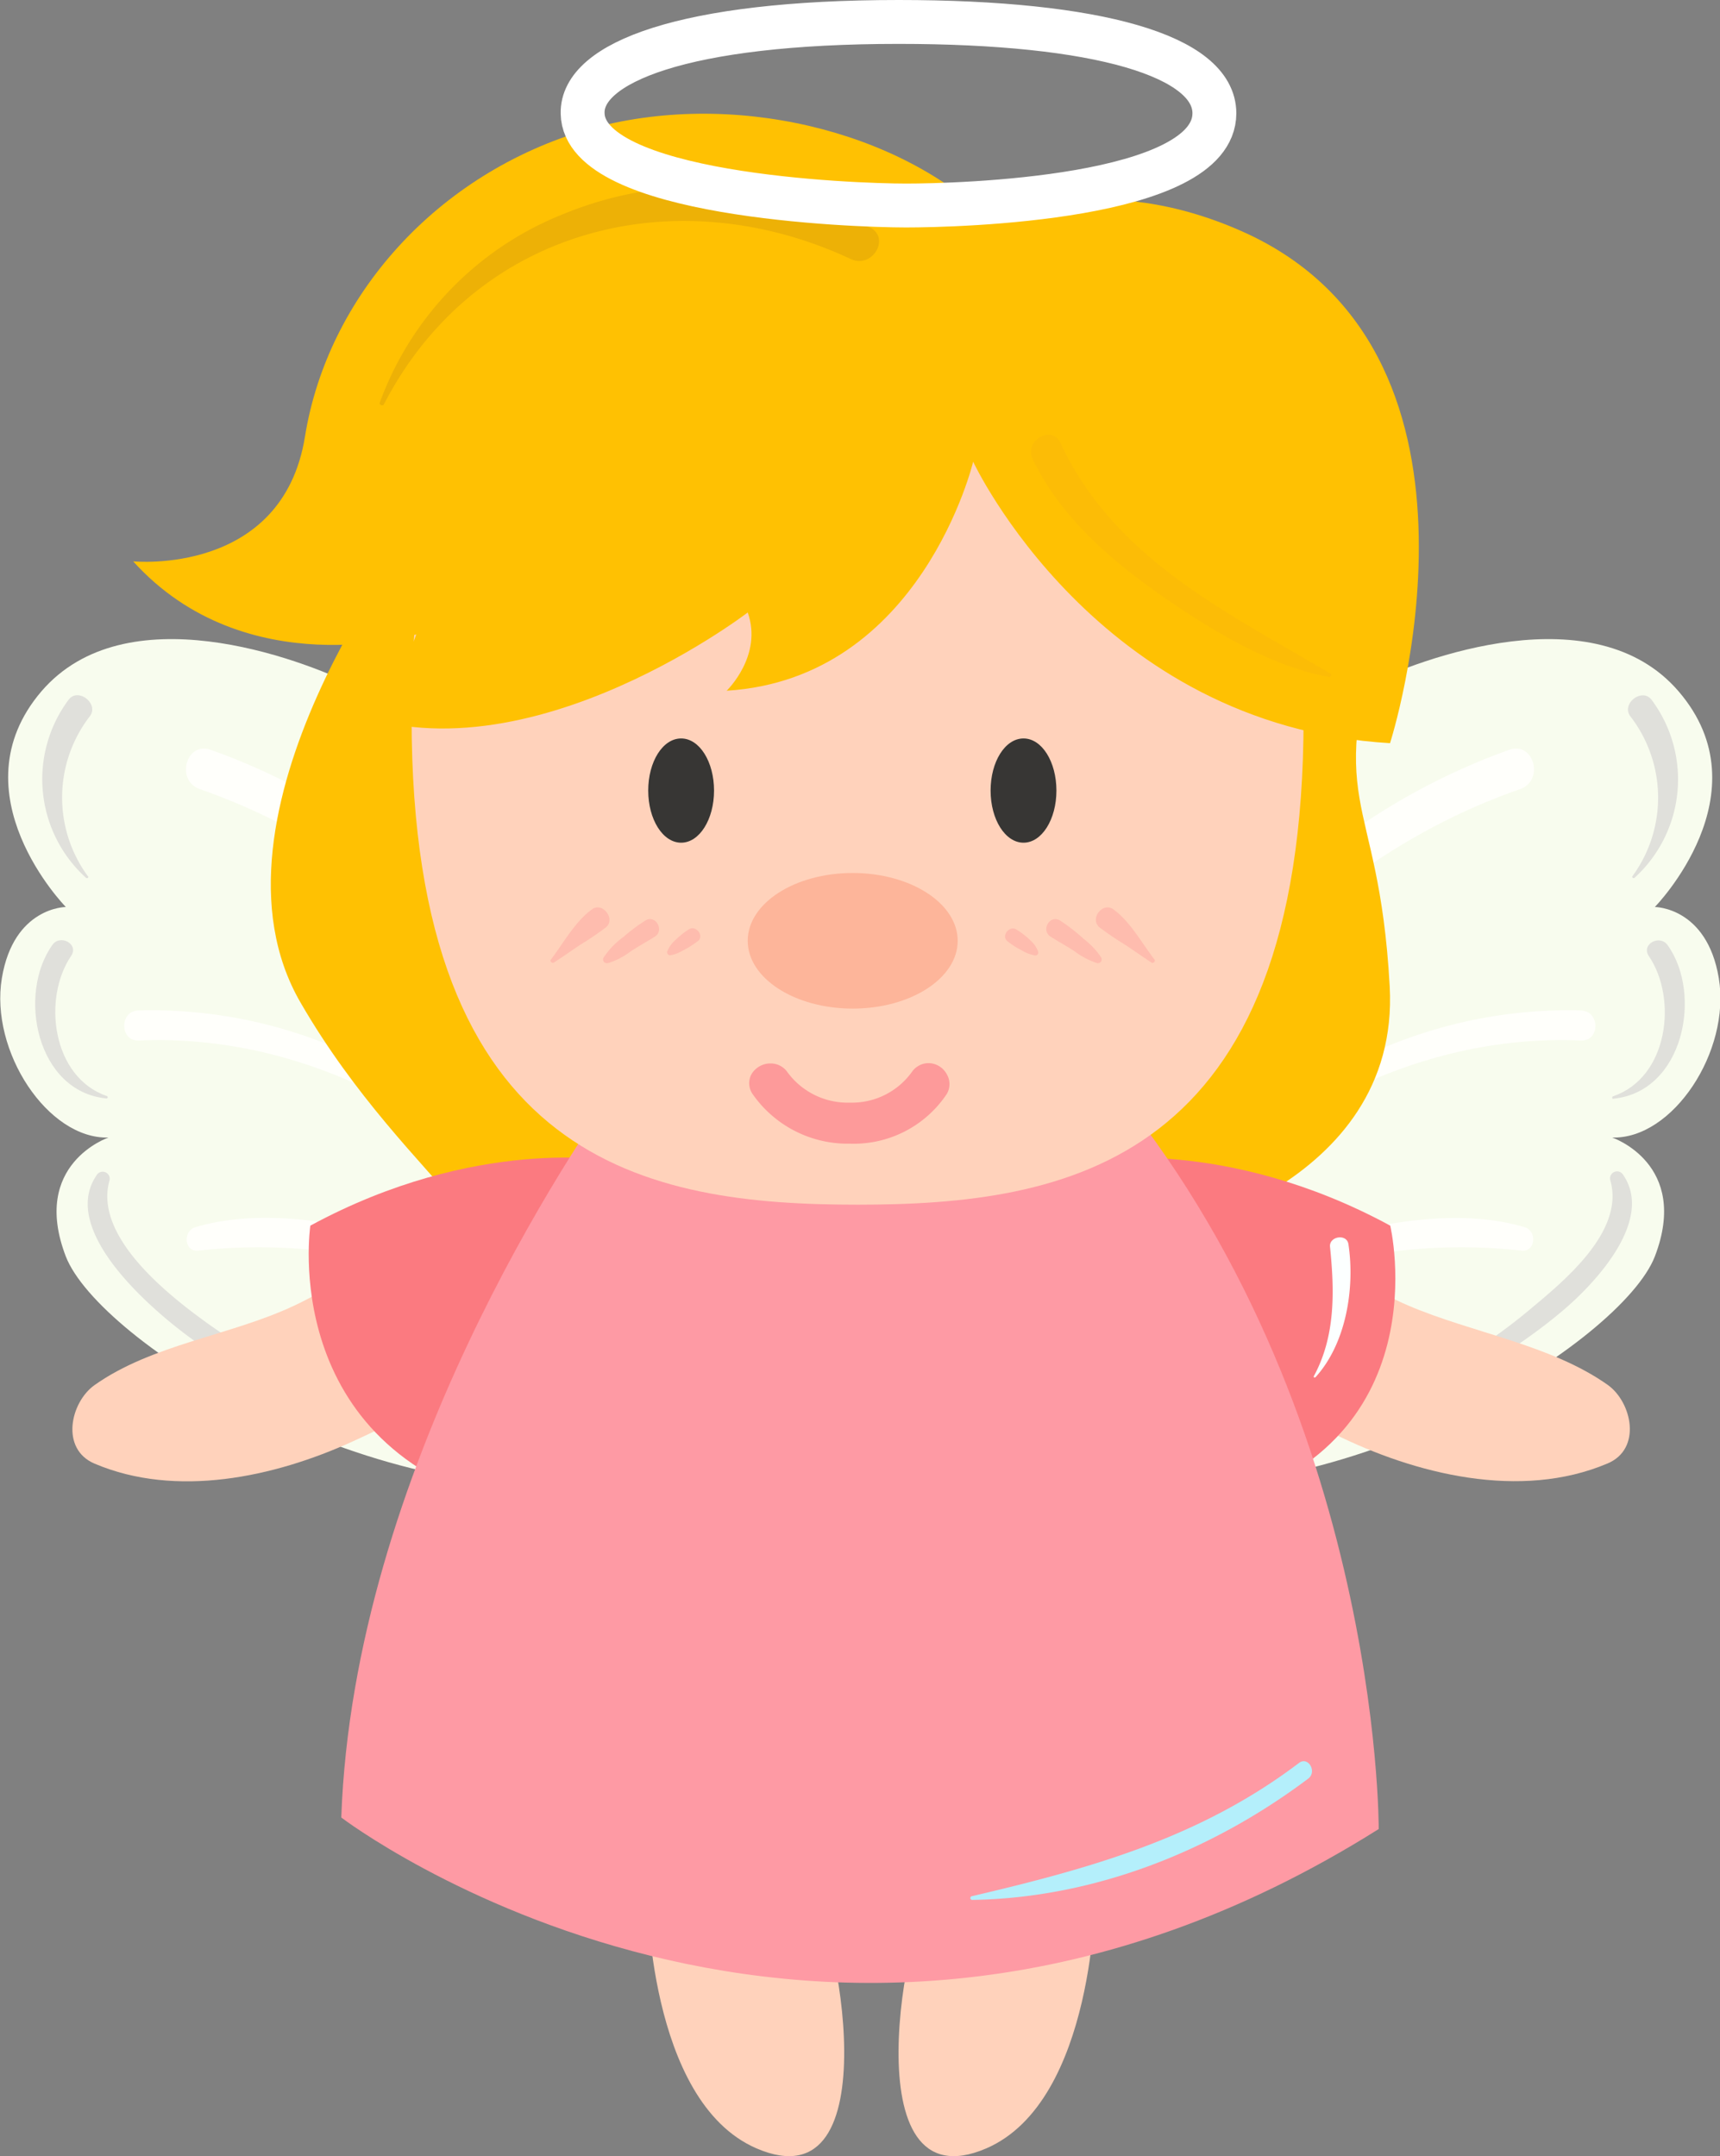 <svg xmlns="http://www.w3.org/2000/svg" viewBox="0 0 156.79 196.51"><rect x="0" y="0" width="156.79" height="196.51" fill="#808080" stroke="none"/><g id="Capa_2" data-name="Capa 2"><g id="OBJECTS"><path d="M88.28,124.81c-1-5.94,2.92-45.82,36-62.24,5.34-2.65,21.08-8.46,28.73.43,8,9.29-2.16,19.66-2.16,19.66s4.75,0,5.83,6.48c1.11,6.68-4.21,14.7-9.72,14.53,0,0,7.13,2.4,3.89,10.84-3,7.71-27.81,23.65-50.86,20.7C95.77,134.68,89.58,132.89,88.28,124.81Z" style="fill:#f8fcee"></path><path d="M149,80a12.12,12.12,0,0,0,1.54-16.24c-.87-1.1-2.75.36-1.94,1.5a12.12,12.12,0,0,1,.21,14.59c-.08.12.09.23.19.15Z" style="fill:#e0e0db"></path><path d="M147.08,100.13c6.38-.63,8.15-9.52,4.93-14-.73-1-2.43-.07-1.71,1,2.64,3.88,1.78,11.06-3.25,12.78-.12,0-.11.25,0,.24Z" style="fill:#e0e0db"></path><path d="M112.51,133.31c10.59-2.76,21.46-6.71,29.93-13.85,2.91-2.45,8.38-8.23,5.52-12.39a.64.64,0,0,0-1.17.49c1.35,4.69-4.3,9.25-7.39,11.83-7.8,6.51-17.41,10.5-27.07,13.26a.34.34,0,0,0,.18.66Z" style="fill:#e0e0db"></path><path d="M95.1,122.71c5.59-22.09,21.56-43.2,43.46-50.79,2.25-.78,1.27-4.39-1-3.58-23.18,8.28-39,30.31-42.94,54.24,0,.3.4.44.47.13Z" style="fill:#fffffb"></path><path d="M105.16,113.08C115,102,129,94.16,144.11,94.83c1.76.07,1.77-2.69,0-2.74-15.94-.44-30.13,8-39.35,20.67-.18.24.21.53.4.32Z" style="fill:#fffffb"></path><path d="M97.43,127.12c11.81-9.43,26.16-14.83,41.28-13.14,1.26.14,1.42-1.79.29-2.13-6.22-1.87-13.7-.3-19.77,1.42a50.17,50.17,0,0,0-22.17,13.48c-.23.25.11.57.37.37Z" style="fill:#fffffb"></path><path d="M68.51,124.81c.95-5.94-2.92-45.82-36-62.24-5.34-2.65-21.08-8.46-28.73.43C-4.17,72.29,6,82.66,6,82.66s-4.75,0-5.83,6.48c-1.11,6.68,4.21,14.7,9.72,14.53,0,0-7.13,2.4-3.89,10.84,3,7.71,27.81,23.65,50.86,20.7C61,134.68,67.21,132.89,68.51,124.81Z" style="fill:#f8fcee"></path><path d="M8,79.84a12.12,12.12,0,0,1,.21-14.59c.81-1.14-1.08-2.6-1.94-1.5A12.12,12.12,0,0,0,7.84,80c.1.08.27,0,.19-.15Z" style="fill:#e0e0db"></path><path d="M9.74,99.89c-5-1.72-5.89-8.9-3.25-12.78.72-1.07-1-2-1.71-1-3.22,4.5-1.46,13.39,4.93,14,.14,0,.15-.2,0-.24Z" style="fill:#e0e0db"></path><path d="M44.46,132.65a80.69,80.69,0,0,1-25.48-12c-3.52-2.53-10.46-7.91-9-13.06a.64.64,0,0,0-1.17-.49c-2.9,4.22,2.67,9.86,5.52,12.39,8.17,7.28,19.54,11.15,29.93,13.85a.34.34,0,0,0,.18-.66Z" style="fill:#e0e0db"></path><path d="M62.15,122.58c-3.94-23.93-19.75-46-42.93-54.24-2.26-.81-3.24,2.8-1,3.58,21.9,7.59,37.87,28.7,43.45,50.79.08.31.52.17.47-.13Z" style="fill:#fffffb"></path><path d="M52,112.76c-9.22-12.65-23.41-21.11-39.35-20.67-1.77,0-1.77,2.81,0,2.74,15.13-.67,29.09,7.18,39,18.25.19.21.58-.08.4-.32Z" style="fill:#fffffb"></path><path d="M59.72,126.75a51.9,51.9,0,0,0-22.16-13.48c-6-1.84-13.65-3.26-19.77-1.42-1.13.34-1,2.27.28,2.13,15.13-1.69,29.48,3.71,41.29,13.14.25.2.6-.12.36-.37Z" style="fill:#fffffb"></path><path d="M37.84,48.3s-20.32,26-10.45,43.06,23.31,23,22,35.44,55.91-14,55.91-14,22.39-4.46,21.38-22.91-6.31-15.59-.12-35.33S93.73,22,83.28,27.24" style="fill:#ffc102"></path><path d="M105,116.13c1.48,6.89,10.78,11.64,16.55,14.52,7.45,3.72,17.06,6.09,25,2.72,3.14-1.33,2.21-5.59,0-7.16-5.21-3.68-12.35-4.73-18.18-7.23-5.5-2.35-10.05-6.55-15.42-9-4.34-2-9,1.19-8,6.12Z" style="fill:#ffd2bb"></path><path d="M42.22,110c-5.35,2.41-10,6.46-15.42,9-5.81,2.73-12.9,3.5-18.18,7.23-2.21,1.57-3.14,5.83,0,7.16,7.44,3.16,16.36,1.24,23.48-2,6.18-2.83,16.5-7.91,18.07-15.22,1.06-4.93-3.61-8.07-8-6.12Z" style="fill:#ffd2bb"></path><path d="M59,172.36s0,19.12,9.95,23.43c12.43,5.37,7.29-21.28,4.87-23.43" style="fill:#ffd2bb"></path><path d="M99.86,172.36s0,19.12-9.94,23.43c-12.44,5.37-7.3-21.28-4.87-23.43" style="fill:#ffd2bb"></path><path d="M55.82,105.78s-12.45-2.25-27.53,5.92c0,0-3.05,20.25,18.32,25.63" style="fill:#fb7a80"></path><path d="M99.2,105.78s12.45-2.25,27.53,5.92c0,0,4.82,20.25-16.55,25.63" style="fill:#fb7a80"></path><path d="M57.8,96.82s-.34.44-.94,1.28c-4.6,6.39-24.63,35.93-25.75,67.54,0,0,43.47,33.21,94.57,1.05,0,0,.21-39.91-26.06-69.87s-1.05,0-1.05,0" style="fill:#fe9aa4"></path><path d="M118.83,65.46c0,40.66-21.65,44.33-40.66,44.33s-40.65-3.67-40.65-44.33,18.2-40.65,40.65-40.65S118.83,24.81,118.83,65.46Z" style="fill:#ffd2bb"></path><path d="M96.3,72.05c0,2.63-1.33,4.75-3,4.75s-3-2.12-3-4.75,1.32-4.75,3-4.75S96.3,69.43,96.3,72.05Z" style="fill:#373634"></path><path d="M65.09,72.05c0,2.63-1.33,4.75-3,4.75s-3-2.12-3-4.75,1.32-4.75,3-4.75S65.09,69.43,65.09,72.05Z" style="fill:#373634"></path><path d="M90.37,20.16C82.1,11.9,66.68,8.07,53.61,11.79c-13.84,4-23.76,15.27-25.81,28S12.14,51.16,12.14,51.16c10.26,11.34,25.8,6.66,25.8,6.66-1.52,5-8.41,6-8.41,6,16.63,8.86,38.63-8,38.63-8,1.4,3.94-1.92,7.13-1.92,7.13C84,61.85,88.71,42.08,88.71,42.08s11.23,24.08,38,25.65c0,0,11.28-35-12.91-46.38C100.14,15,90.37,20.16,90.37,20.16Z" style="fill:#ffc102"></path><path d="M87.3,85.74c0,3.42-4.29,6.18-9.57,6.18s-9.57-2.76-9.57-6.18,4.29-6.18,9.57-6.18S87.3,82.33,87.3,85.74Z" style="fill:#fdb59a"></path><path d="M69.66,99c3.66,5.43,12.4,5.09,15.51,0,.4-.66-.59-1.21-1-.6-3.11,4.54-10.45,4.37-13.44,0C70.36,97.91,69.2,98.33,69.66,99Z" style="fill:#fd9a9a"></path><path d="M77.48,104.23a10.57,10.57,0,0,1-8.86-4.5,1.74,1.74,0,0,1-.13-1.81,2,2,0,0,1,1.74-1,1.84,1.84,0,0,1,1.54.78,6.81,6.81,0,0,0,5.71,2.79,6.73,6.73,0,0,0,5.64-2.79,1.85,1.85,0,0,1,1.53-.81,1.91,1.91,0,0,1,1.65,1,1.78,1.78,0,0,1,0,1.82A10.19,10.19,0,0,1,77.48,104.23Z" style="fill:#fd9a9a"></path><path d="M35,36.84c8.33-16.08,26.62-20.68,42.56-13.23,2,.92,3.66-2,1.69-2.9-9.31-4.12-18.54-5.09-28.07-1.13A29.26,29.26,0,0,0,34.62,36.69c-.07.21.27.36.37.15Z" style="fill:#edb106"></path><path d="M121.24,61.37c-9.45-5.61-19.64-10.43-24.57-21-.8-1.7-3.35-.21-2.53,1.48C96.73,47.19,101.2,51,106,54.37c4.33,3,9.83,6.37,15.11,7.32a.17.17,0,0,0,.13-.32Z" style="fill:#fcbc06"></path><g style="opacity:0.4"><path d="M50.5,87.72c.81-.53,1.61-1.09,2.41-1.63a26.47,26.47,0,0,0,2.33-1.58c.9-.76-.31-2.34-1.27-1.64-1.56,1.13-2.6,3.07-3.75,4.58-.13.16.11.38.28.27Z" style="fill:#fd9a9a"></path><path d="M55.45,87.77a6.89,6.89,0,0,0,2.06-1.08c.71-.46,1.45-.87,2.17-1.32.93-.58.07-2.06-.86-1.47a15.78,15.78,0,0,0-2,1.5,7.26,7.26,0,0,0-1.8,1.87.34.34,0,0,0,.38.5Z" style="fill:#fd9a9a"></path><path d="M61.09,87.06a3.16,3.16,0,0,0,1.13-.42,8.21,8.21,0,0,0,1.4-.88c.61-.48-.19-1.48-.83-1.06a6.67,6.67,0,0,0-1.15.91,2.8,2.8,0,0,0-.82,1.11.27.27,0,0,0,.27.34Z" style="fill:#fd9a9a"></path></g><g style="opacity:0.4"><path d="M105.24,87.45c-1.16-1.51-2.2-3.45-3.75-4.58-1-.7-2.17.88-1.27,1.64a26.47,26.47,0,0,0,2.33,1.58c.81.54,1.6,1.1,2.41,1.63.16.11.41-.11.28-.27Z" style="fill:#fd9a9a"></path><path d="M100.39,87.27a7.08,7.08,0,0,0-1.59-1.69,16.67,16.67,0,0,0-2.16-1.68c-.94-.59-1.79.89-.86,1.47.72.45,1.46.86,2.17,1.32A6.89,6.89,0,0,0,100,87.77a.34.34,0,0,0,.38-.5Z" style="fill:#fd9a9a"></path><path d="M94.63,86.72a2.4,2.4,0,0,0-.69-1,6.7,6.7,0,0,0-1.28-1c-.64-.42-1.43.58-.82,1.06a6.73,6.73,0,0,0,1.24.8,3.72,3.72,0,0,0,1.29.5.26.26,0,0,0,.26-.34Z" style="fill:#fd9a9a"></path></g><path d="M119.92,125.51c2.79-3.06,3.6-8.11,3-12.11-.14-1-1.78-.73-1.68.23.41,4,.51,8.13-1.47,11.78a.08.08,0,0,0,.13.1Z" style="fill:#fcffff"></path><path d="M88.65,173.15c11.08-.18,21.8-4.44,30.6-11.05.84-.63,0-2.07-.84-1.43-9,6.82-19,9.61-29.81,12.14a.17.17,0,0,0,.05.34Z" style="fill:#b4effb"></path><path d="M81.91,2C62.3,2,53,5.72,53.11,10.33c.12,7.48,24.51,8.4,29.49,8.4,4.67,0,28.08-.59,28.1-8.4C110.7,5.11,100.12,2,81.91,2Z" style="fill:none;stroke:#fff;stroke-miterlimit:10;stroke-width:4px"></path></g></g></svg>